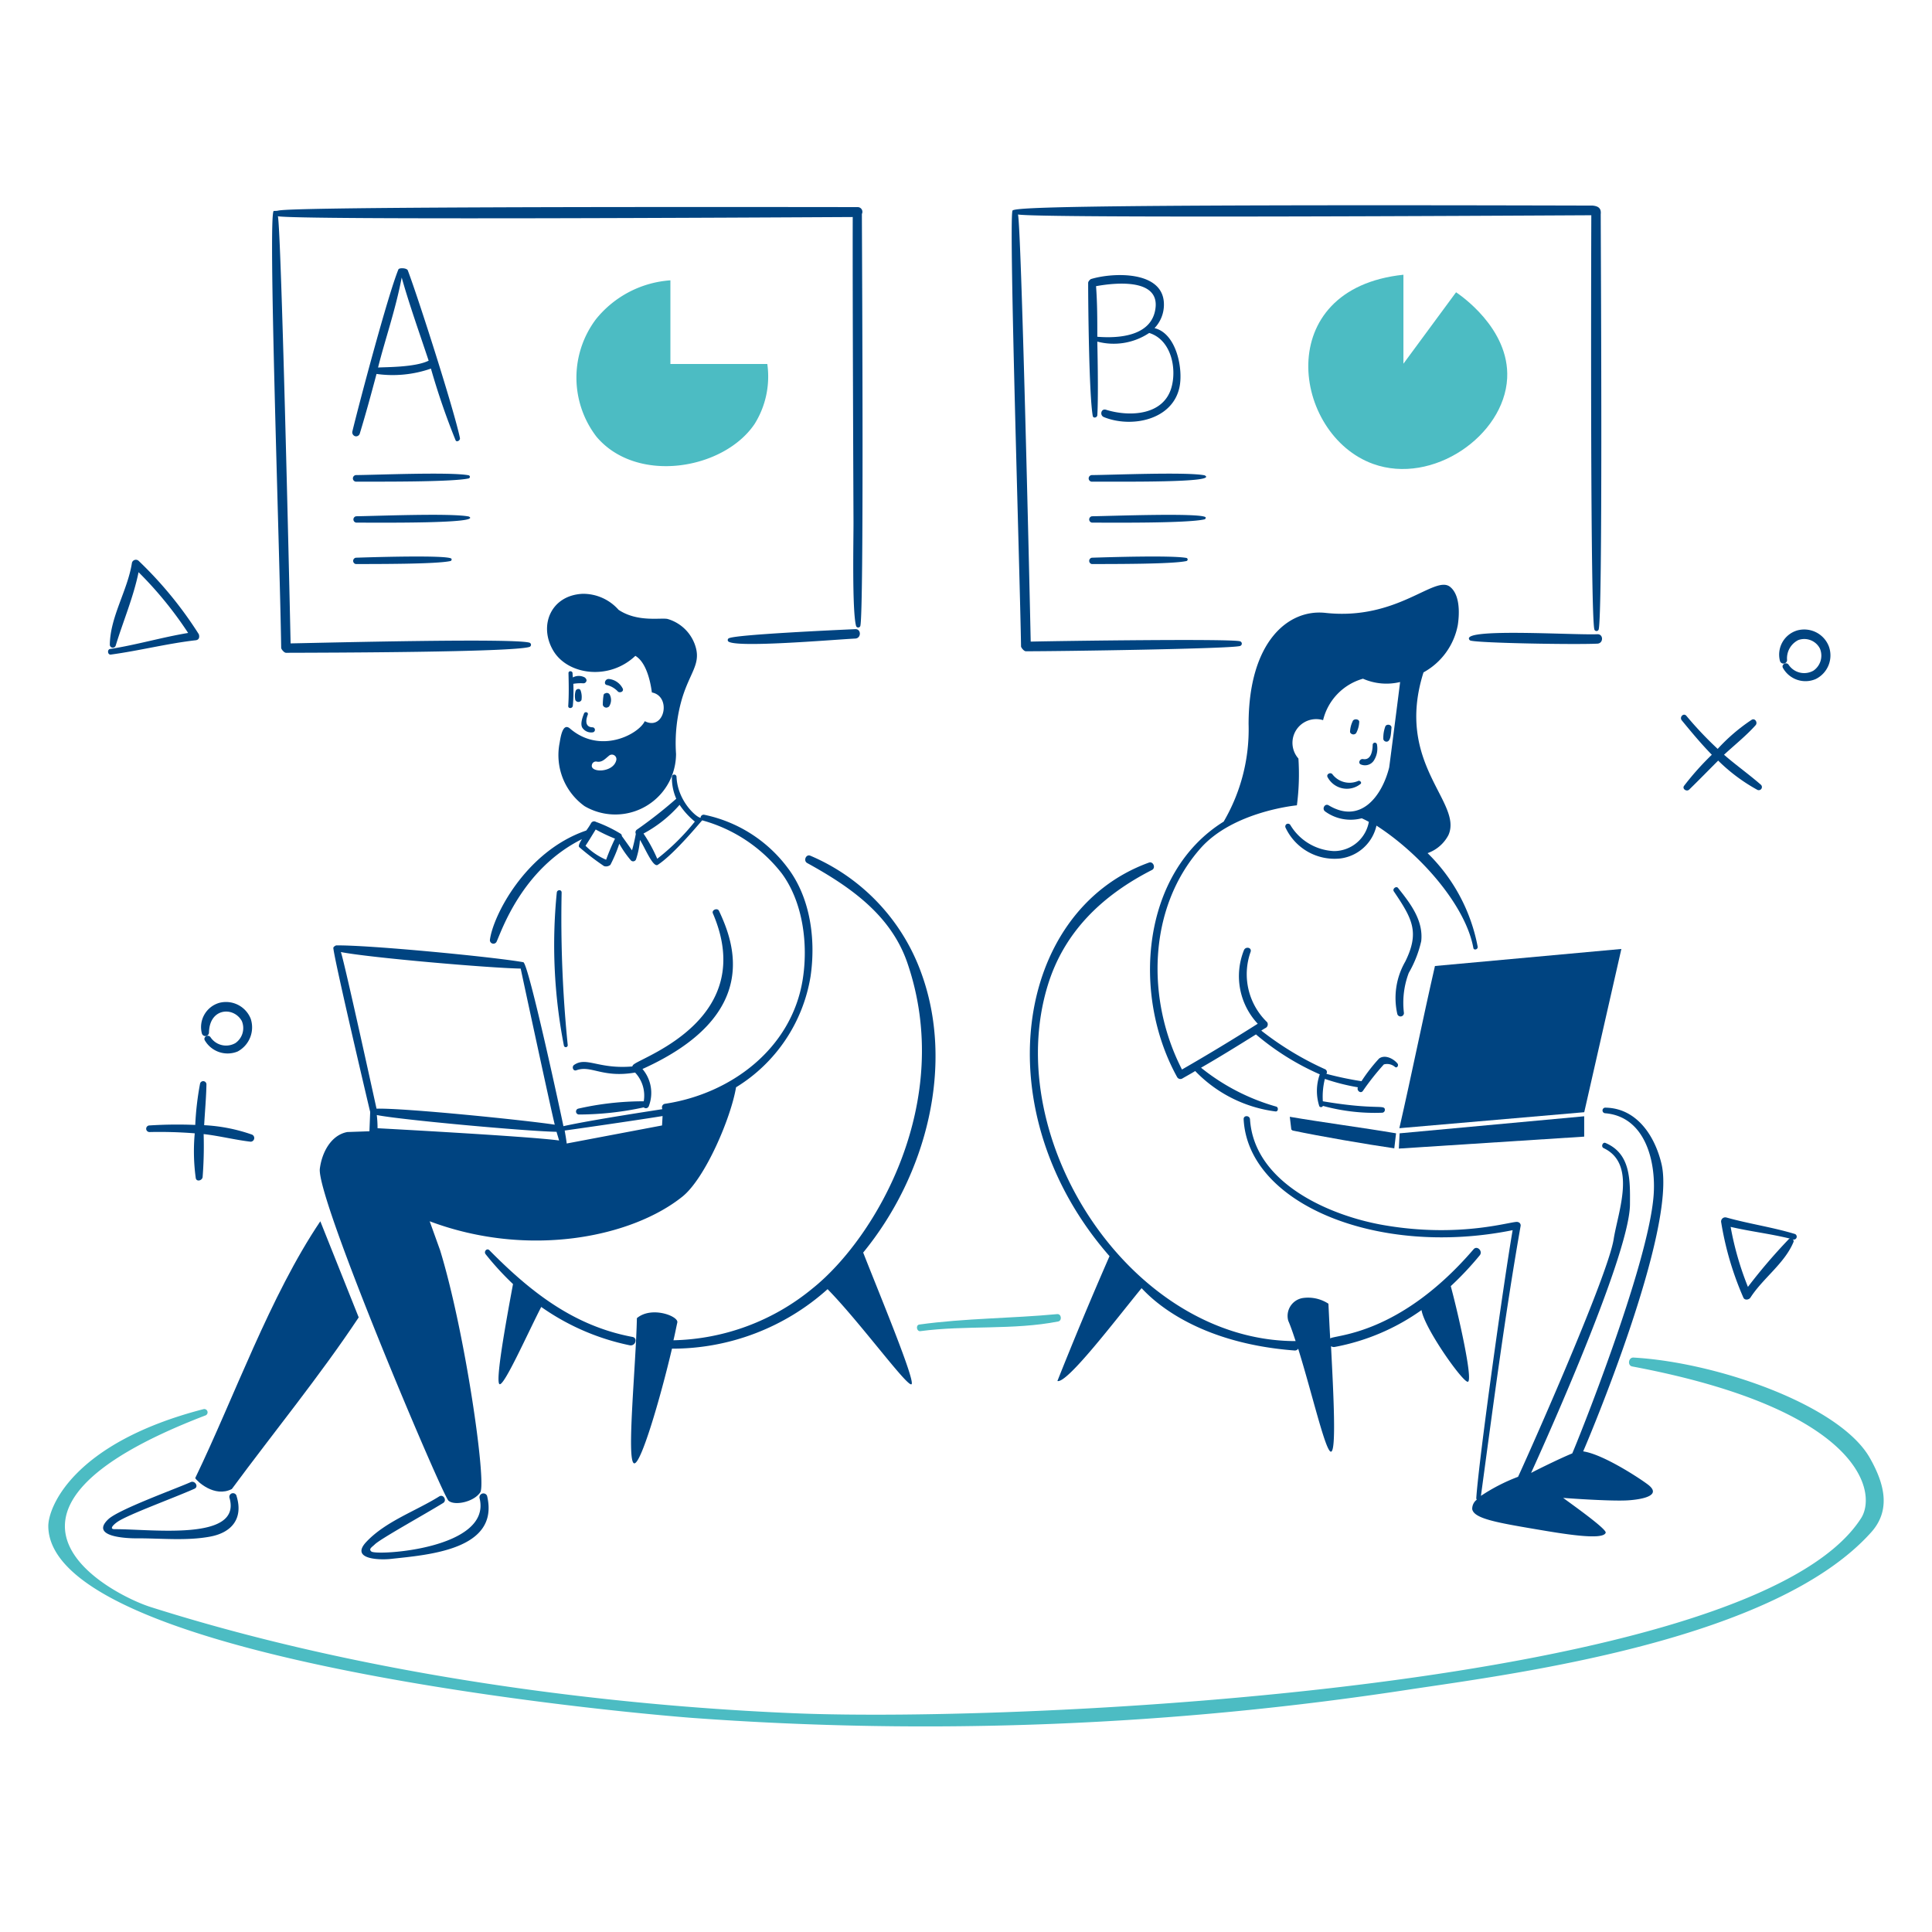 <svg viewBox="0 0 200 200" height="200" width="200" xmlns="http://www.w3.org/2000/svg"><path d="M89.222,22.15a.488.488,0,0,0-.421-.71c-67.793-.088-58.433.394-60.456.394-.634,0,.6,34.586.764,45.243,0,.106.289.5.5.5,4.29-.013,23.371-.052,25.187-.605a.231.231,0,0,0,0-.447c-1.789-.474-20.608,0-24.713.079-.158-7.423-.974-42.664-1.316-44.217,2.237.395,49.533.132,59.508.079-.027,7.054.065,28.056.079,31.531.007,1.842-.158,9.159.263,10.79a.231.231,0,0,0,.447,0C89.433,63.1,89.248,29.283,89.222,22.15Z" fill="#004481"/><path d="M88.538,65.13c-2.238.1-12.054.552-13.028.921a.21.21,0,0,0-.158.289c.267.8,10.886-.121,13.186-.237C89.169,66.072,89.169,65.1,88.538,65.13Z" fill="#004481"/><path d="M164.732,22.282c-.026,7.106-.1,41.242.316,42.874a.232.232,0,0,0,.447,0c.422-1.658.237-35.847.211-42.98.079-.684-.342-.842-.842-.894-57.878-.153-60.061.26-60.061.552-.368,1.658.776,37.5.895,45.085,0,.106.289.5.5.5,3.764,0,21.451-.26,22.187-.552a.252.252,0,0,0,0-.474c-.71-.29-18.107-.053-21.687.026-.158-7.422-.974-42.663-1.316-44.216C107.619,22.6,154.81,22.334,164.732,22.282Z" fill="#004481"/><path d="M165.364,65.656c-2.529.1-13.747-.64-13.291.5a.236.236,0,0,0,.158.158c.973.263,10.868.429,13.133.316C166,66.6,166,65.632,165.364,65.656Z" fill="#004481"/><path d="M26.082,117.452a17.6,17.6,0,0,0-4.948-.973c.079-1.422.211-2.842.237-4.238a.336.336,0,0,0-.658-.079,30.225,30.225,0,0,0-.5,4.29,45.6,45.6,0,0,0-4.738.053.342.342,0,0,0,0,.684,46.169,46.169,0,0,1,4.685.132,20.339,20.339,0,0,0,.105,4.632c.076.422.665.264.711-.105a42.154,42.154,0,0,0,.105-4.448c1.632.184,3.238.6,4.869.789A.383.383,0,0,0,26.082,117.452Z" fill="#004481"/><path d="M182.287,81.237c-1.235-1.078-2.579-2.027-3.816-3.106,1.079-1,2.281-1.955,3.264-3.053.26-.291-.079-.789-.422-.552a18.988,18.988,0,0,0-3.5,3,37.838,37.838,0,0,1-3.237-3.421c-.288-.344-.759.127-.474.473.964,1.171,1.974,2.395,3.106,3.553a29.058,29.058,0,0,0-2.869,3.211c-.239.315.26.655.526.395,1.014-.987,2-2,3-3a18.264,18.264,0,0,0,4.053,3.026A.324.324,0,0,0,182.287,81.237Z" fill="#004481"/><path d="M25.95,105.451a2.753,2.753,0,0,0-3.263-1.632,2.61,2.61,0,0,0-1.79,3.158.375.375,0,0,0,.737-.079c.04-2.557,2.53-2.736,3.395-1.21a1.887,1.887,0,0,1-.658,2.29,1.934,1.934,0,0,1-2.579-.606c-.235-.343-.811-.029-.579.342a2.727,2.727,0,0,0,3.395,1.132A2.835,2.835,0,0,0,25.95,105.451Z" fill="#004481"/><path d="M20.581,65.656a40.33,40.33,0,0,0-6.211-7.58.421.421,0,0,0-.711.184c-.444,2.87-2.263,5.58-2.29,8.5a.312.312,0,0,0,.606.079c.763-2.5,1.842-5.027,2.369-7.606a39.155,39.155,0,0,1,5.132,6.29c-2.711.448-5.347,1.234-8.08,1.659-.317.049-.264.625.079.579,2.915-.395,5.79-1.132,8.711-1.474C20.765,66.261,20.608,65.735,20.581,65.656Z" fill="#004481"/><path d="M185.814,127.743c-2.342-.71-4.764-1.052-7.106-1.71a.432.432,0,0,0-.527.526,32.2,32.2,0,0,0,2.29,7.764c.136.314.583.239.737,0,1.294-2.007,3.527-3.527,4.448-5.737a.239.239,0,0,0-.079-.29A.3.3,0,0,0,185.814,127.743Zm-.658.553a57.714,57.714,0,0,0-4.211,4.922,31.686,31.686,0,0,1-1.79-6.212c2.027.474,4.106.711,6.133,1.211C185.235,128.243,185.182,128.243,185.156,128.3Z" fill="#004481"/><path d="M189.314,66.893a2.733,2.733,0,0,0-3.263-1.632,2.611,2.611,0,0,0-1.79,3.159.376.376,0,0,0,.737-.079,2.11,2.11,0,0,1,1.158-2.08,1.818,1.818,0,0,1,2.237.869,1.887,1.887,0,0,1-.658,2.29,1.934,1.934,0,0,1-2.579-.606c-.235-.343-.794-.023-.579.343a2.669,2.669,0,0,0,3.4,1.131A2.727,2.727,0,0,0,189.314,66.893Z" fill="#004481"/><path d="M69.4,29.02v8.659H79.431a9.265,9.265,0,0,1-1.316,6.211c-3.2,4.741-12.2,6.258-16.37,1.316a10.053,10.053,0,0,1-.053-12.16A10.85,10.85,0,0,1,69.4,29.02Z" fill="#4cbcc3"/><path d="M145.282,28.44v9.212l5.448-7.395c.316.21,5.56,3.711,5.291,8.9-.309,5.949-7.713,11.083-13.871,8.87C133.8,45.022,131.554,29.886,145.282,28.44Z" fill="#4cbcc3"/><path d="M47.611,45.338C47,42.411,43.29,30.818,42.216,27.993c-.1-.265-.9-.291-.974-.1-1.095,2.668-4.084,13.954-4.764,16.765a.421.421,0,0,0,.29.5.4.4,0,0,0,.473-.263c.622-2.038,1.185-4.106,1.737-6.185a12.02,12.02,0,0,0,5.633-.553,73.383,73.383,0,0,0,2.553,7.422C47.268,45.812,47.666,45.6,47.611,45.338Zm-8.475-7.291c.7-2.816,1.8-5.918,2.448-9.317.759,2.706,1.735,5.443,2.79,8.606C42.953,38.047,39.794,37.994,39.136,38.047Z" fill="#004481"/><path d="M119.516,33.968a3.512,3.512,0,0,0,.973-2.448c0-3.553-5.316-3.316-7.553-2.632-.027,0-.29.21-.29.395,0,2.368.094,11.609.474,13.765.051.29.447.184.474-.053.131-2.263,0-7.369,0-7.633a6.614,6.614,0,0,0,5.369-.894c2.237.684,2.87,3.579,2.316,5.606-.814,2.974-4.4,3.088-6.79,2.342-.5-.156-.682.573-.211.763,2.832,1.146,7.089.318,7.817-3.079C122.5,38.232,121.805,34.52,119.516,33.968Zm-5.922.894c0-1.737,0-3.5-.132-5.237,2-.369,6.509-.815,6.159,2.237C119.286,34.784,115.884,35.047,113.594,34.862Z" fill="#004481"/><path d="M48.532,49.206c-1.789-.368-9.632-.039-11.659-.026a.342.342,0,0,0,0,.684c2.027-.013,9.949.053,11.659-.342A.168.168,0,0,0,48.532,49.206Z" fill="#004481"/><path d="M48.532,53.47c-1.789-.368-9.632-.052-11.659-.026a.332.332,0,0,0,0,.658C39.076,54.1,50.034,54.221,48.532,53.47Z" fill="#004481"/><path d="M36.847,57.734a.332.332,0,0,0,0,.658c1.711-.013,8.29.026,9.79-.316a.166.166,0,0,0,.106-.21C46.743,57.393,37.338,57.719,36.847,57.734Z" fill="#004481"/><path d="M124.7,49.206c-1.79-.368-9.633-.039-11.66-.026a.342.342,0,0,0,0,.684C116.021,49.845,126.264,49.988,124.7,49.206Z" fill="#004481"/><path d="M113.041,53.444a.332.332,0,0,0,0,.658c2.027,0,9.9.079,11.66-.342a.168.168,0,0,0,.105-.211C124.322,53.066,114.991,53.419,113.041,53.444Z" fill="#004481"/><path d="M122.832,57.76c-1.5-.289-8.08-.079-9.791-.026a.332.332,0,0,0,0,.658c1.711-.013,8.291.026,9.791-.316A.167.167,0,0,0,122.832,57.76Z" fill="#004481"/><path d="M23.766,155.089c1.248,4.468-7.975,3.2-11.9,3.211-.579,0-.153-.44.263-.737,1.04-.744,5.816-2.475,8-3.448.473-.211.055-.888-.395-.684-1.438.652-7.447,2.818-8.527,3.843-1.946,1.845,2,1.979,2.947,1.974,2.474-.014,5.184.283,7.633-.185,2.236-.426,3.395-1.895,2.711-4.158A.38.38,0,1,0,23.766,155.089Z" fill="#004481"/><path d="M58.771,108.188A130.868,130.868,0,0,1,58.139,92.4c.006-.342-.473-.315-.5,0a54.349,54.349,0,0,0,.737,15.845A.2.2,0,0,0,58.771,108.188Z" fill="#004481"/><path d="M60.455,73.868c-.158.394-.395,1.052-.184,1.447a1.092,1.092,0,0,0,1.053.5.263.263,0,1,0,0-.526c-.264,0-.922-.132-.474-1.316C60.929,73.71,60.534,73.631,60.455,73.868Z" fill="#004481"/><path d="M142.1,77.105c-.014.606-.157,1.623-1,1.474-.315-.056-.556.4-.236.553a1.1,1.1,0,0,0,1.316-.343,2.264,2.264,0,0,0,.368-1.684A.224.224,0,1,0,142.1,77.105Z" fill="#004481"/><path d="M140.6,80.842a2.226,2.226,0,0,1-2.684-.71c-.209-.213-.609,0-.5.289a2.259,2.259,0,0,0,3.421.737C141.016,81.023,140.78,80.76,140.6,80.842Z" fill="#004481"/><path d="M164,115.136l3.843-16.9L148.546,100c-1.29,5.632-2.395,11.159-3.685,16.791Z" fill="#004481"/><path d="M144.808,118.9c6.5-.421,12.686-.816,19.187-1.237v-2.106l-19.108,1.764Z" fill="#004481"/><path d="M144.519,117.321c-3.237-.553-7.791-1.158-11-1.711.052.448.1.869.157,1.316l.132.105c2.869.606,7.633,1.422,10.528,1.843Z" fill="#004481"/><path d="M143.387,75.263a3.378,3.378,0,0,0-.184,1.263.336.336,0,0,0,.421.237c.384-.119.373-1.03.421-1.4C144.1,74.973,143.464,74.894,143.387,75.263Z" fill="#004481"/><path d="M140.018,74.684a2.766,2.766,0,0,0-.263,1.105.373.373,0,0,0,.632.105,2.68,2.68,0,0,0,.316-1.105C140.782,74.42,140.12,74.34,140.018,74.684Z" fill="#004481"/><path d="M62.482,71.946a6.7,6.7,0,0,0-.079,1.027.376.376,0,0,0,.473.263l.158-.079a1.21,1.21,0,0,0,.079-1.263.342.342,0,0,0-.473-.106C62.561,71.788,62.508,71.867,62.482,71.946Z" fill="#004481"/><path d="M59.587,71.525a1.9,1.9,0,0,0-.027.948.358.358,0,0,0,.632,0,1.975,1.975,0,0,0-.1-1.027C59.981,71.236,59.662,71.313,59.587,71.525Z" fill="#004481"/><path d="M60.534,70.13a1.293,1.293,0,0,0-1.237,0c0-.158-.026-.289-.026-.447-.027-.263-.428-.263-.421,0,.026,1.133.051,2.265-.027,3.395-.02.29.421.29.474,0a16.677,16.677,0,0,0,.053-2.29,4.7,4.7,0,0,1,1.052-.052.326.326,0,0,0,.316-.343A.52.52,0,0,0,60.534,70.13Z" fill="#004481"/><path d="M62.85,70.92a2.336,2.336,0,0,1,1.132.684c.184.132.579.027.5-.289a1.809,1.809,0,0,0-1.448-1.027C62.613,70.262,62.454,70.875,62.85,70.92Z" fill="#004481"/><path d="M72.062,67.156a4.257,4.257,0,0,0-2.948-3.079c-.684-.158-3.105.368-5.08-.948a4.893,4.893,0,0,0-3.711-1.658c-3.29.143-4.61,3.3-3.026,5.922,1.5,2.476,5.752,3.083,8.475.5,1.342.79,1.658,3.422,1.71,3.79,2.066.391,1.314,4.021-.737,2.974-.631,1.342-4.579,3.474-7.737.764-.764-.658-.974.894-1.08,1.5a6.507,6.507,0,0,0,2.58,6.527,6.288,6.288,0,0,0,9.475-5.4,16.409,16.409,0,0,1,.631-5.764C71.4,69.709,72.457,68.841,72.062,67.156ZM63.8,78.684c-.3,1.337-2.734,1.331-2.527.5a.42.42,0,0,1,.5-.342c.553.105.869-.289,1.263-.605A.465.465,0,0,1,63.8,78.684Z" fill="#004481"/><path d="M74.431,94.291c-.16-.341-.79-.1-.632.264,4.624,10.768-7,14.738-8.159,15.607a.421.421,0,0,0-.184.237c-3.51.3-4.74-1.045-6.027-.158-.265.182-.108.679.236.553,1.532-.563,2.677.82,6.08.237a3.476,3.476,0,0,1,.895,2.974,30.514,30.514,0,0,0-6.79.763.309.309,0,0,0,.079.605,31.879,31.879,0,0,0,6.711-.737.325.325,0,0,0,.526-.131,3.823,3.823,0,0,0-.658-3.843C78.931,105.056,75.939,97.511,74.431,94.291Z" fill="#004481"/><path d="M24,154.142c4.29-5.817,9.133-11.739,13.133-17.766l-3.974-9.949c-5.211,7.738-8.9,18.187-12.949,26.583C20.358,153.307,22.2,155.075,24,154.142Z" fill="#004481"/><path d="M49.638,155.063c1.351,5.281-10.628,5.994-11.186,5.553-.339-.267.079-.474.342-.737.579-.579,5.191-3.122,7.08-4.29.423-.261.027-.947-.4-.684-2.447,1.528-5.551,2.581-7.553,4.711-1.709,1.818,1.394,1.888,2.526,1.763,3.814-.419,11.318-.921,9.975-6.527A.409.409,0,0,0,49.638,155.063Z" fill="#004481"/><path d="M81.563,89.87A14.424,14.424,0,0,0,72.9,84.343a.323.323,0,0,0-.368.237v.079c-.395,0-2.395-1.711-2.5-4.264a.238.238,0,0,0-.473,0,5.3,5.3,0,0,0,.447,2.29,46.206,46.206,0,0,1-4.053,3.184.342.342,0,0,0-.132.448c-.105.579-.237,1.158-.395,1.71-.131-.184-.815-1.158-1.052-1.473a.291.291,0,0,0-.158-.264,13.964,13.964,0,0,0-2.527-1.21.354.354,0,0,0-.5.131,7.025,7.025,0,0,1-.5.764c-6.317,2.158-9.686,8.9-9.975,11.343a.365.365,0,0,0,.684.184c.5-1.052,2.606-7.527,8.843-10.633-.078.132-.421.632-.289.816a26.432,26.432,0,0,0,2.579,1.974.7.7,0,0,0,.658-.131,14.888,14.888,0,0,0,.921-2.185A10.585,10.585,0,0,0,65.3,89.054a.32.32,0,0,0,.553-.132,8.191,8.191,0,0,0,.394-1.974c.474.711,1.347,2.9,1.843,2.58,1.78-1.16,4.579-4.633,4.606-4.606a15.71,15.71,0,0,1,8.237,5.5c2.208,3,2.744,7.37,2.159,11-1.146,7.108-7.4,11.817-14.265,12.844a.365.365,0,0,0-.29.447c0,.027.026.079.026.106-.263.052-7.316,1.105-10.238,1.763-.1-.557-3.629-16.976-4.158-16.976-3.106-.553-16.106-1.8-19.371-1.737-.027,0-.29.131-.29.263.105,1.263,3.764,16.792,3.816,16.976l-.078,2-2.29.079c-1.685.316-2.628,2.106-2.843,3.79-.386,3.028,12.686,33.821,13.318,34.373s2.632.132,3.29-.868-1.553-16.555-4.159-25.056l-1.079-3c10.278,3.855,20.944,1.633,26.162-2.553,2.366-1.9,5.027-8.159,5.553-11.317a16.588,16.588,0,0,0,7.712-11.475C84.457,97.336,83.928,93.005,81.563,89.87ZM62.745,89a6.811,6.811,0,0,1-2.132-1.447c.368-.553.711-1.132,1.053-1.685a17.372,17.372,0,0,0,2,.948A22.5,22.5,0,0,0,62.745,89Zm5.29-.105a15.648,15.648,0,0,0-1.421-2.606,13.225,13.225,0,0,0,3.737-2.974,7.888,7.888,0,0,0,1.579,1.737A23.339,23.339,0,0,1,68.035,88.9Zm-28.951,27.9a11.726,11.726,0,0,0-.079-1.368c2.263.474,15.449,1.684,18.608,1.737.079.289.184.605.263.9C54.875,117.637,39.084,116.794,39.084,116.794Zm-3.79-18.212v-.027c2.9.579,15.4,1.658,18.608,1.711,0,.026,3.158,14.712,3.526,16.16-2.895-.447-15.5-1.737-18.45-1.658C38.952,114.663,35.662,99.608,35.294,98.582Zm33.241,17.923-9.87,1.869c-.052-.448-.131-.895-.21-1.343.237-.026,7.053-1,10.133-1.5C68.588,115.61,68.535,116.479,68.535,116.505Z" fill="#004481"/><path d="M144.282,92.265c1.922,2.847,2.7,4.225,1.184,7.29a7.537,7.537,0,0,0-.815,5.422.35.35,0,0,0,.684-.105,8.754,8.754,0,0,1,.5-4.159,11.724,11.724,0,0,0,1.29-3.29c.235-2.158-1.149-3.934-2.4-5.5C144.543,91.688,144.124,92,144.282,92.265Z" fill="#004481"/><path d="M147.783,88.317a3.9,3.9,0,0,0,2.158-1.869c1.524-3.4-5.583-7.364-2.58-16.844a7.079,7.079,0,0,0,3.554-4.922c.056-.394.44-2.912-.79-3.921-1.589-1.3-5.422,3.506-12.923,2.684-3.816-.418-7.948,2.948-7.948,11.528a18.881,18.881,0,0,1-2.58,10.08c-8.529,5.309-9.55,17.9-4.816,26.451a.391.391,0,0,0,.553.132c.447-.263.895-.5,1.316-.763a14,14,0,0,0,8.317,4.184c.289.029.317-.424.079-.5a21.921,21.921,0,0,1-7.791-4.027c1.921-1.105,3.79-2.263,5.685-3.447a26.833,26.833,0,0,0,6.606,4.132,5.146,5.146,0,0,0-.052,3.29c.089.179.368.1.368-.027a20.255,20.255,0,0,0,6.132.711.293.293,0,0,0,.29-.29c0-.616-.8.055-6.422-.894a7.573,7.573,0,0,1,.211-2.316,21.722,21.722,0,0,0,3.421.868c-.158.316.26.682.5.395a26.807,26.807,0,0,1,2.185-2.764,1.259,1.259,0,0,1,1.158.264c.21.157.394-.158.263-.343-.421-.526-1.318-.976-1.921-.526a17.771,17.771,0,0,0-1.816,2.342,34.193,34.193,0,0,1-3.633-.763.326.326,0,0,0-.131-.474,31.848,31.848,0,0,1-6.606-4,4.743,4.743,0,0,1,.473-.29.421.421,0,0,0,.132-.579,6.9,6.9,0,0,1-1.711-7.29c.138-.446-.5-.579-.684-.184a7.209,7.209,0,0,0,1.421,7.632c-2.579,1.632-5.185,3.211-7.843,4.738-3.7-7.187-3.569-16.683,1.921-22.9,3.4-3.843,9.975-4.448,9.975-4.448a24.7,24.7,0,0,0,.158-4.843,2.454,2.454,0,0,1,2.553-3.974,5.9,5.9,0,0,1,4.132-4.29,6.03,6.03,0,0,0,3.843.342c-.158,1.29-1.053,8.291-1.132,8.843-.737,2.948-2.945,5.918-6.264,3.922-.394-.237-.733.363-.368.632a4.489,4.489,0,0,0,3.79.71c.237.105.5.237.737.369a3.673,3.673,0,0,1-3.606,3.026,5.55,5.55,0,0,1-4.527-2.71.29.29,0,0,0-.395-.079.3.3,0,0,0-.105.342,5.6,5.6,0,0,0,5.685,3.211,4.4,4.4,0,0,0,3.737-3.4c4.738,3.054,9.259,8.4,10.028,12.66.052.29.5.158.447-.132A18.276,18.276,0,0,0,147.783,88.317Z" fill="#004481"/><path d="M170.707,153.773c-.527-.446-4.632-3.211-6.817-3.527.4-.9,9.733-22.929,8.106-29.767-.7-2.95-2.605-5.79-5.843-5.816a.291.291,0,0,0,0,.579c4.212.342,5.294,5.08,5.027,8.527-.57,7.37-8.053,25.9-8.422,26.688-1.368.553-4.211,1.974-4.263,2.026,0,0,10.2-22.213,10.238-27.793.019-2.553.08-5.256-2.527-6.369-.292-.125-.5.368-.21.526,3.474,1.632,1.5,6.58,1.052,9.423-.63,4-9.527,23.871-9.9,24.608a18.95,18.95,0,0,0-3.842,1.974c1.263-9.317,2.474-18.634,4.1-27.9a.355.355,0,0,0-.289-.448c-.386-.193-5.759,1.731-13.9.316-5.559-.966-13.387-4.341-13.817-10.949-.028-.421-.682-.447-.658,0,.456,8.727,13.831,14.309,27.846,11.476-.869,5-3.475,23.5-3.764,27.74a.276.276,0,0,0,.053.158,1.183,1.183,0,0,0-.474.974c.16.973,2.5,1.392,6.553,2.079,2.633.446,6.993,1.208,7.264.369.128-.4-4-3.29-4.4-3.606.29.026,4.632.344,6.527.263C168.97,155.3,172.231,155.065,170.707,153.773Z" fill="#004481"/><path d="M153.178,129.954c.361-.427-.267-1.056-.632-.632-7.737,9-14.454,8.849-14.844,9.238-.079-1.315-.131-2.552-.184-3.6a3.841,3.841,0,0,0-2.711-.579,1.875,1.875,0,0,0-1.447,2.342c.263.606.5,1.316.763,2.106-16.986,0-30.569-20.768-25.661-36.821,1.713-5.605,5.715-9.359,10.79-11.949.42-.214.131-.925-.315-.763-13.945,5.05-17.091,25.872-4.08,40.742q-2.8,6.4-5.395,12.923c1,.29,5.974-6.264,8.711-9.607.395.343,4.711,5.606,15.845,6.449a.4.4,0,0,0,.368-.185c1.448,4.633,2.842,10.712,3.4,10.66s.263-5.87,0-10.923a.524.524,0,0,0,.395.079,22.644,22.644,0,0,0,8.975-3.816c.289,1.868,4.265,7.484,4.79,7.422.58-.069-.947-6.87-1.763-9.9A32.408,32.408,0,0,0,153.178,129.954Z" fill="#004481"/><path d="M95.328,100.608A20.876,20.876,0,0,0,83.879,88.58c-.449-.179-.739.53-.316.763,4.478,2.464,8.677,5.4,10.37,10.344,4.923,14.379-3.246,28.421-9.817,33.689a23.427,23.427,0,0,1-14.4,5.369c.158-.658.276-1.287.4-1.843.141-.655-2.672-1.727-4.185-.447-.105,5-1.1,14.813-.289,15.028.685.181,2.711-6.711,3.921-11.87a24.047,24.047,0,0,0,16.108-6.159c3.342,3.4,8.238,10.134,8.685,9.844s-3.342-9.4-5-13.633C95.934,121.637,98.873,110.165,95.328,100.608Z" fill="#004481"/><path d="M65.482,138.4c-6.1-1.134-10.58-4.685-14.818-8.975-.261-.265-.6.13-.4.4a29.784,29.784,0,0,0,2.843,3.1c-.711,3.817-1.9,10.344-1.369,10.37s2.869-5.237,4.29-8a24.468,24.468,0,0,0,9.186,3.974C65.8,139.35,66.035,138.505,65.482,138.4Z" fill="#004481"/><path d="M21.055,145.877C7.532,149.376,4.975,156.063,5,158.011,5.168,171.1,58.565,176.8,71.562,177.829a330.571,330.571,0,0,0,74.615-2.974c11.292-1.68,37.6-5.141,47.533-16.239,2.051-2.292,1.392-5-.158-7.712-3.111-5.445-15.788-9.877-24.451-10.369-.526-.03-.659.822-.131.921,23.716,4.459,25.406,13.033,23.687,15.712-11.265,17.563-86.59,21.177-110.436,20.187-11.528-.478-39.377-2.356-66.64-11-3.9-1.236-20.687-9.712,5.658-19.819A.342.342,0,0,0,21.055,145.877Z" fill="#4cbcc3"/><path d="M95.276,137.8c4.711-.63,9.6-.088,14.265-1,.42-.082.343-.806-.106-.763-4.728.449-9.55.422-14.265,1.079C94.776,137.168,94.881,137.85,95.276,137.8Z" fill="#4cbcc3"/></svg>